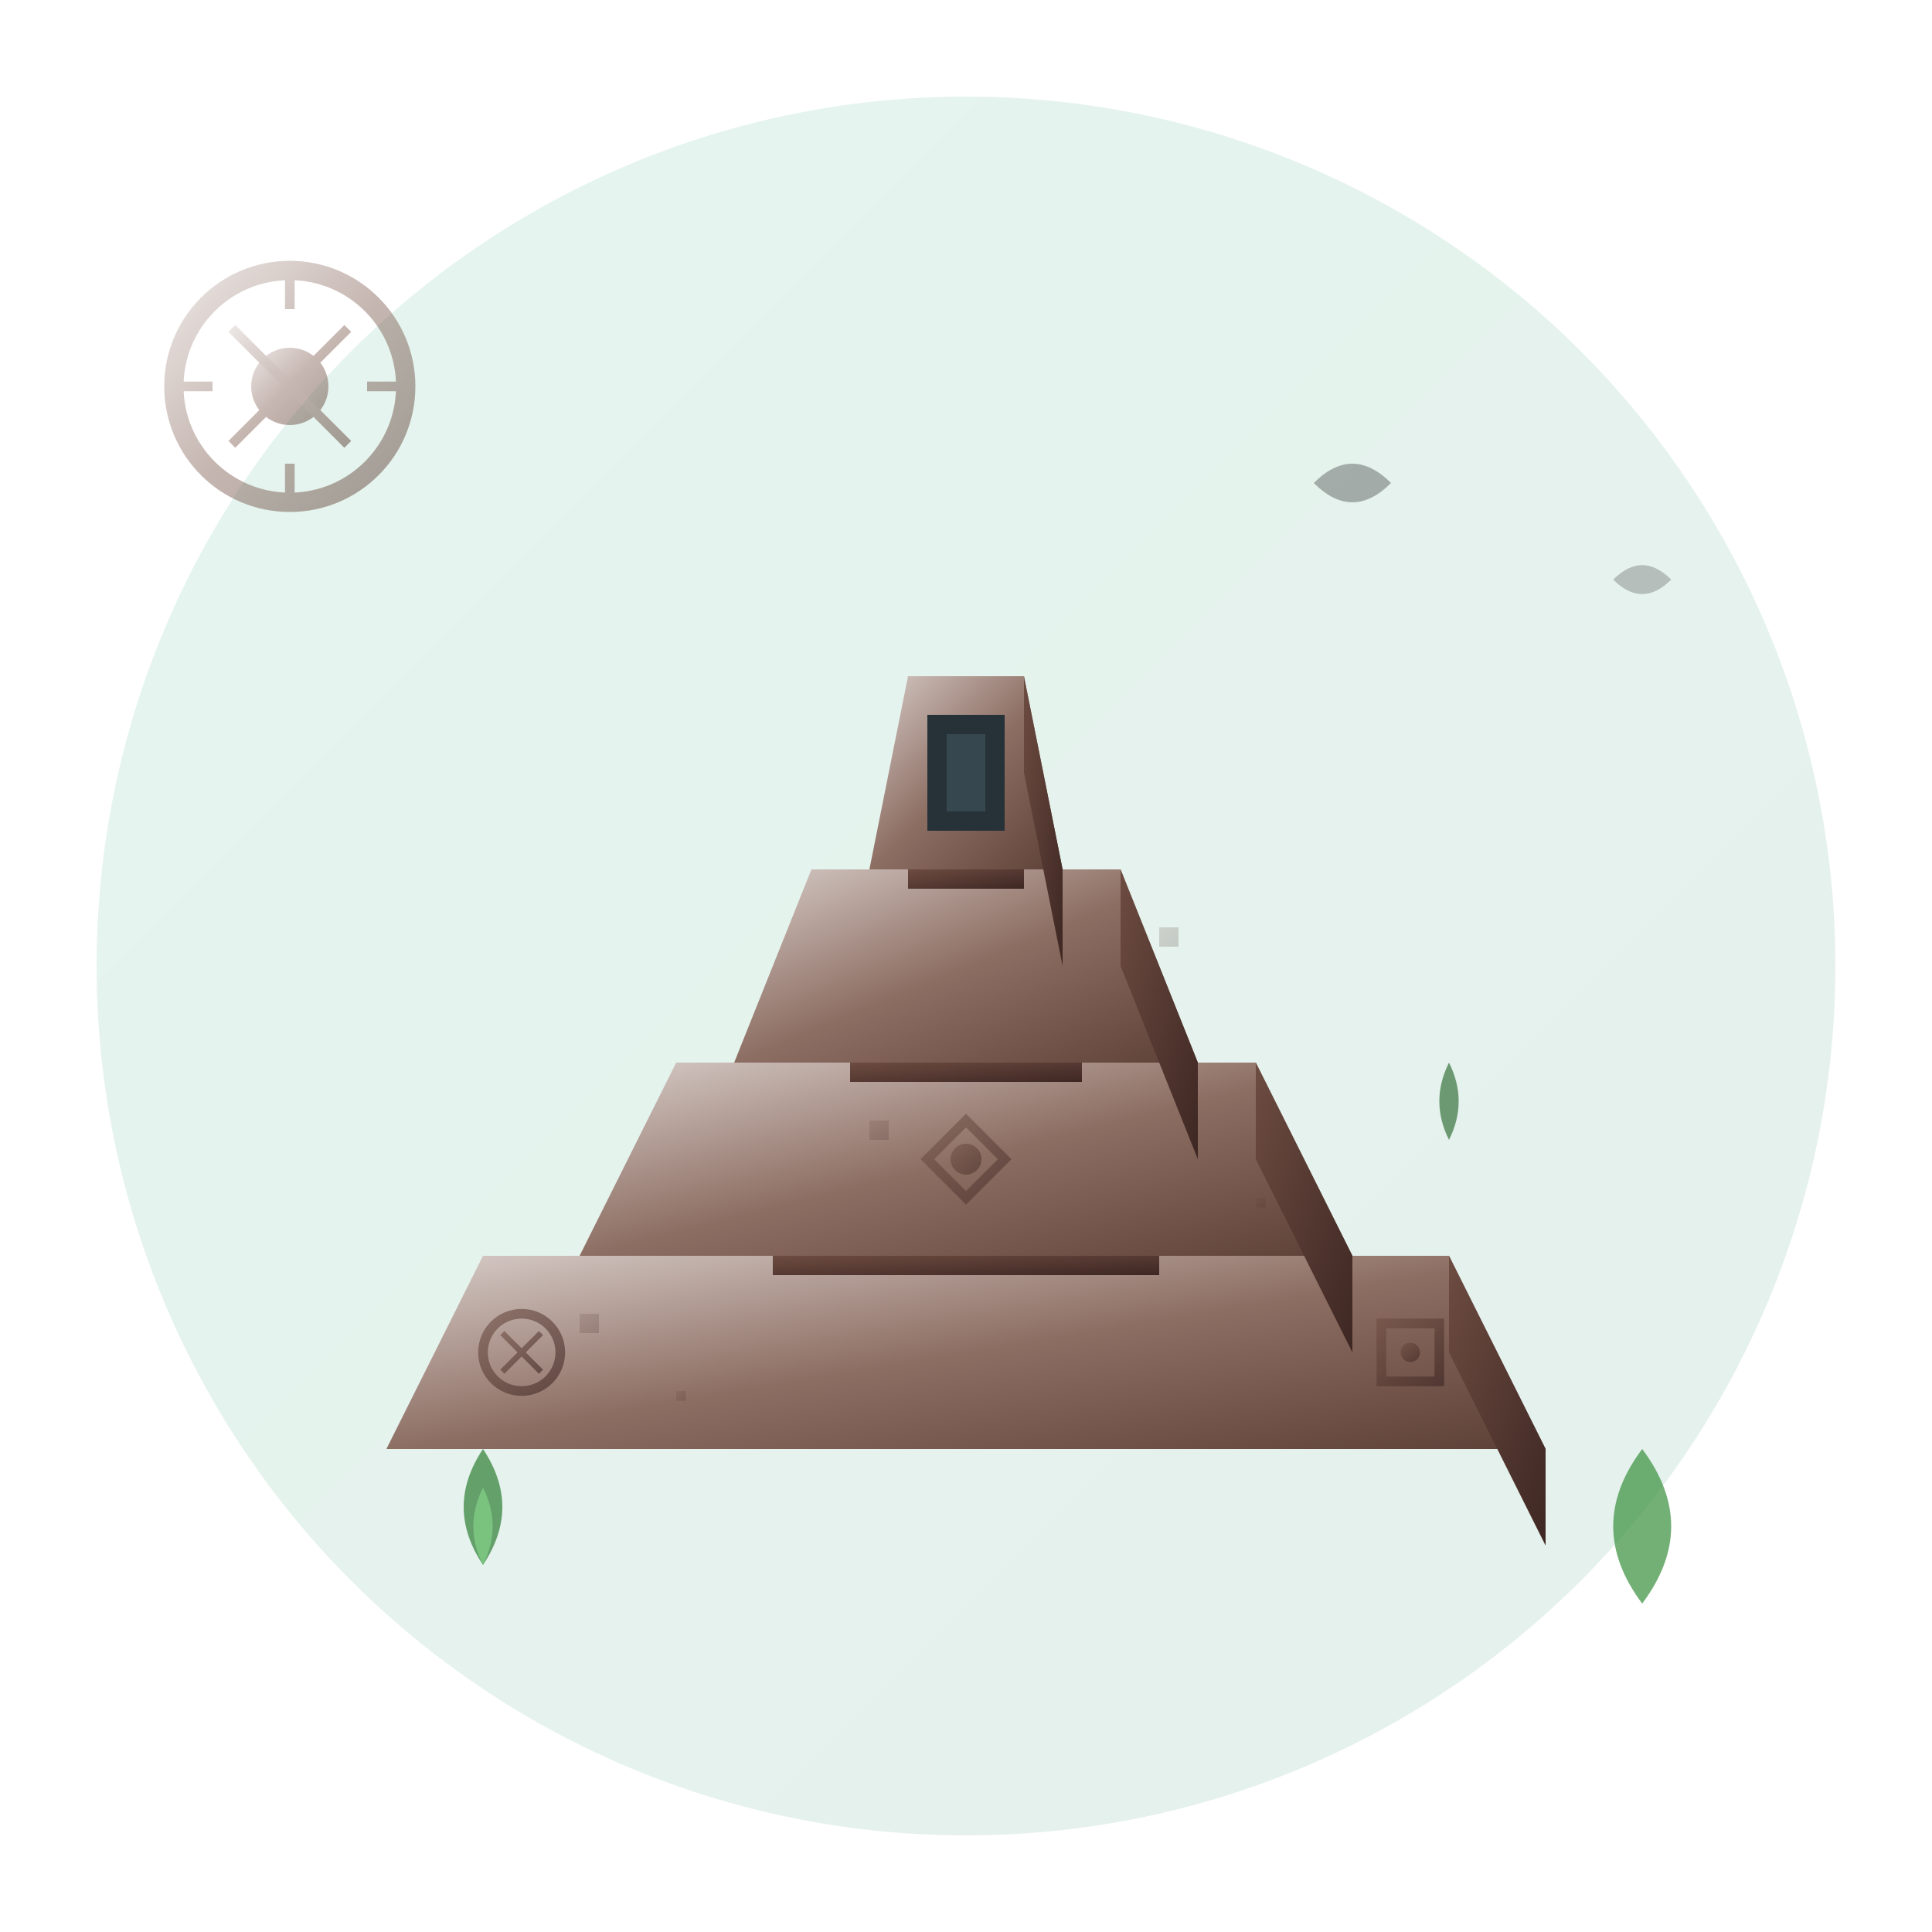 <svg xmlns="http://www.w3.org/2000/svg" viewBox="0 0 100 100" width="100" height="100">
  <defs>
    <linearGradient id="stoneGradient" x1="0%" y1="0%" x2="100%" y2="100%">
      <stop offset="0%" style="stop-color:#D7CCC8"/>
      <stop offset="50%" style="stop-color:#8D6E63"/>
      <stop offset="100%" style="stop-color:#5D4037"/>
    </linearGradient>
    <linearGradient id="shadowGradient" x1="0%" y1="0%" x2="100%" y2="100%">
      <stop offset="0%" style="stop-color:#6D4C41"/>
      <stop offset="100%" style="stop-color:#3E2723"/>
    </linearGradient>
    <linearGradient id="mayaGreen" x1="0%" y1="0%" x2="100%" y2="100%">
      <stop offset="0%" style="stop-color:#019d5e"/>
      <stop offset="100%" style="stop-color:#016e49"/>
    </linearGradient>
  </defs>
  
  <!-- Background jungle -->
  <circle cx="50" cy="50" r="45" fill="url(#mayaGreen)" opacity="0.1"/>
  
  <!-- Main pyramid structure -->
  <!-- Base level -->
  <path d="M20,75 L80,75 L75,65 L25,65 Z" fill="url(#stoneGradient)"/>
  <path d="M80,75 L75,65 L75,70 L80,80 Z" fill="url(#shadowGradient)"/>
  
  <!-- Second level -->
  <path d="M30,65 L70,65 L65,55 L35,55 Z" fill="url(#stoneGradient)"/>
  <path d="M70,65 L65,55 L65,60 L70,70 Z" fill="url(#shadowGradient)"/>
  
  <!-- Third level -->
  <path d="M38,55 L62,55 L58,45 L42,45 Z" fill="url(#stoneGradient)"/>
  <path d="M62,55 L58,45 L58,50 L62,60 Z" fill="url(#shadowGradient)"/>
  
  <!-- Temple top -->
  <path d="M45,45 L55,45 L53,35 L47,35 Z" fill="url(#stoneGradient)"/>
  <path d="M55,45 L53,35 L53,40 L55,50 Z" fill="url(#shadowGradient)"/>
  
  <!-- Temple chamber -->
  <rect x="48" y="37" width="4" height="6" fill="#263238"/>
  <rect x="49" y="38" width="2" height="4" fill="#37474F"/>
  
  <!-- Steps -->
  <rect x="47" y="45" width="6" height="1" fill="url(#shadowGradient)"/>
  <rect x="44" y="55" width="12" height="1" fill="url(#shadowGradient)"/>
  <rect x="40" y="65" width="20" height="1" fill="url(#shadowGradient)"/>
  
  <!-- Maya glyphs/carvings -->
  <g transform="translate(27,70)" opacity="0.6">
    <circle cx="0" cy="0" r="2" fill="none" stroke="url(#shadowGradient)" stroke-width="0.5"/>
    <path d="M-1,-1 L1,1 M1,-1 L-1,1" stroke="url(#shadowGradient)" stroke-width="0.3"/>
  </g>
  
  <g transform="translate(73,70)" opacity="0.6">
    <rect x="-1.5" y="-1.5" width="3" height="3" fill="none" stroke="url(#shadowGradient)" stroke-width="0.5"/>
    <circle cx="0" cy="0" r="0.5" fill="url(#shadowGradient)"/>
  </g>
  
  <g transform="translate(50,60)" opacity="0.5">
    <path d="M-2,0 L0,-2 L2,0 L0,2 Z" fill="none" stroke="url(#shadowGradient)" stroke-width="0.5"/>
    <circle cx="0" cy="0" r="0.8" fill="url(#shadowGradient)"/>
  </g>
  
  <!-- Vegetation growing on ruins -->
  <g transform="translate(25,75)" opacity="0.7">
    <path d="M0,0 Q-2,3 0,6 Q2,3 0,0" fill="#2E7D32"/>
    <path d="M0,2 Q-1,4 0,6 Q1,4 0,2" fill="#4CAF50"/>
  </g>
  
  <g transform="translate(75,55)" opacity="0.6">
    <path d="M0,0 Q-1,2 0,4 Q1,2 0,0" fill="#1B5E20"/>
  </g>
  
  <g transform="translate(85,75)" opacity="0.7">
    <path d="M0,0 Q-3,4 0,8 Q3,4 0,0" fill="#388E3C"/>
  </g>
  
  <!-- Maya calendar element -->
  <g transform="translate(15,20)" opacity="0.5">
    <circle cx="0" cy="0" r="6" fill="none" stroke="url(#stoneGradient)" stroke-width="1"/>
    <circle cx="0" cy="0" r="2" fill="url(#stoneGradient)"/>
    <path d="M-3,-3 L3,3 M3,-3 L-3,3" stroke="url(#stoneGradient)" stroke-width="0.5"/>
    <path d="M0,-6 L0,-4 M6,0 L4,0 M0,6 L0,4 M-6,0 L-4,0" stroke="url(#stoneGradient)" stroke-width="0.5"/>
  </g>
  
  <!-- Birds around ruins -->
  <g transform="translate(70,25)" opacity="0.4">
    <path d="M-2,0 Q0,-2 2,0 Q0,2 -2,0" fill="#424242"/>
  </g>
  
  <g transform="translate(85,30)" opacity="0.3">
    <path d="M-1.5,0 Q0,-1.5 1.5,0 Q0,1.5 -1.5,0" fill="#424242"/>
  </g>
  
  <!-- Ancient stone texture -->
  <g opacity="0.2">
    <rect x="30" y="68" width="1" height="1" fill="url(#shadowGradient)"/>
    <rect x="45" y="58" width="1" height="1" fill="url(#shadowGradient)"/>
    <rect x="60" y="48" width="1" height="1" fill="url(#shadowGradient)"/>
    <rect x="35" y="72" width="0.5" height="0.5" fill="url(#shadowGradient)"/>
    <rect x="65" y="62" width="0.5" height="0.5" fill="url(#shadowGradient)"/>
  </g>
</svg>
